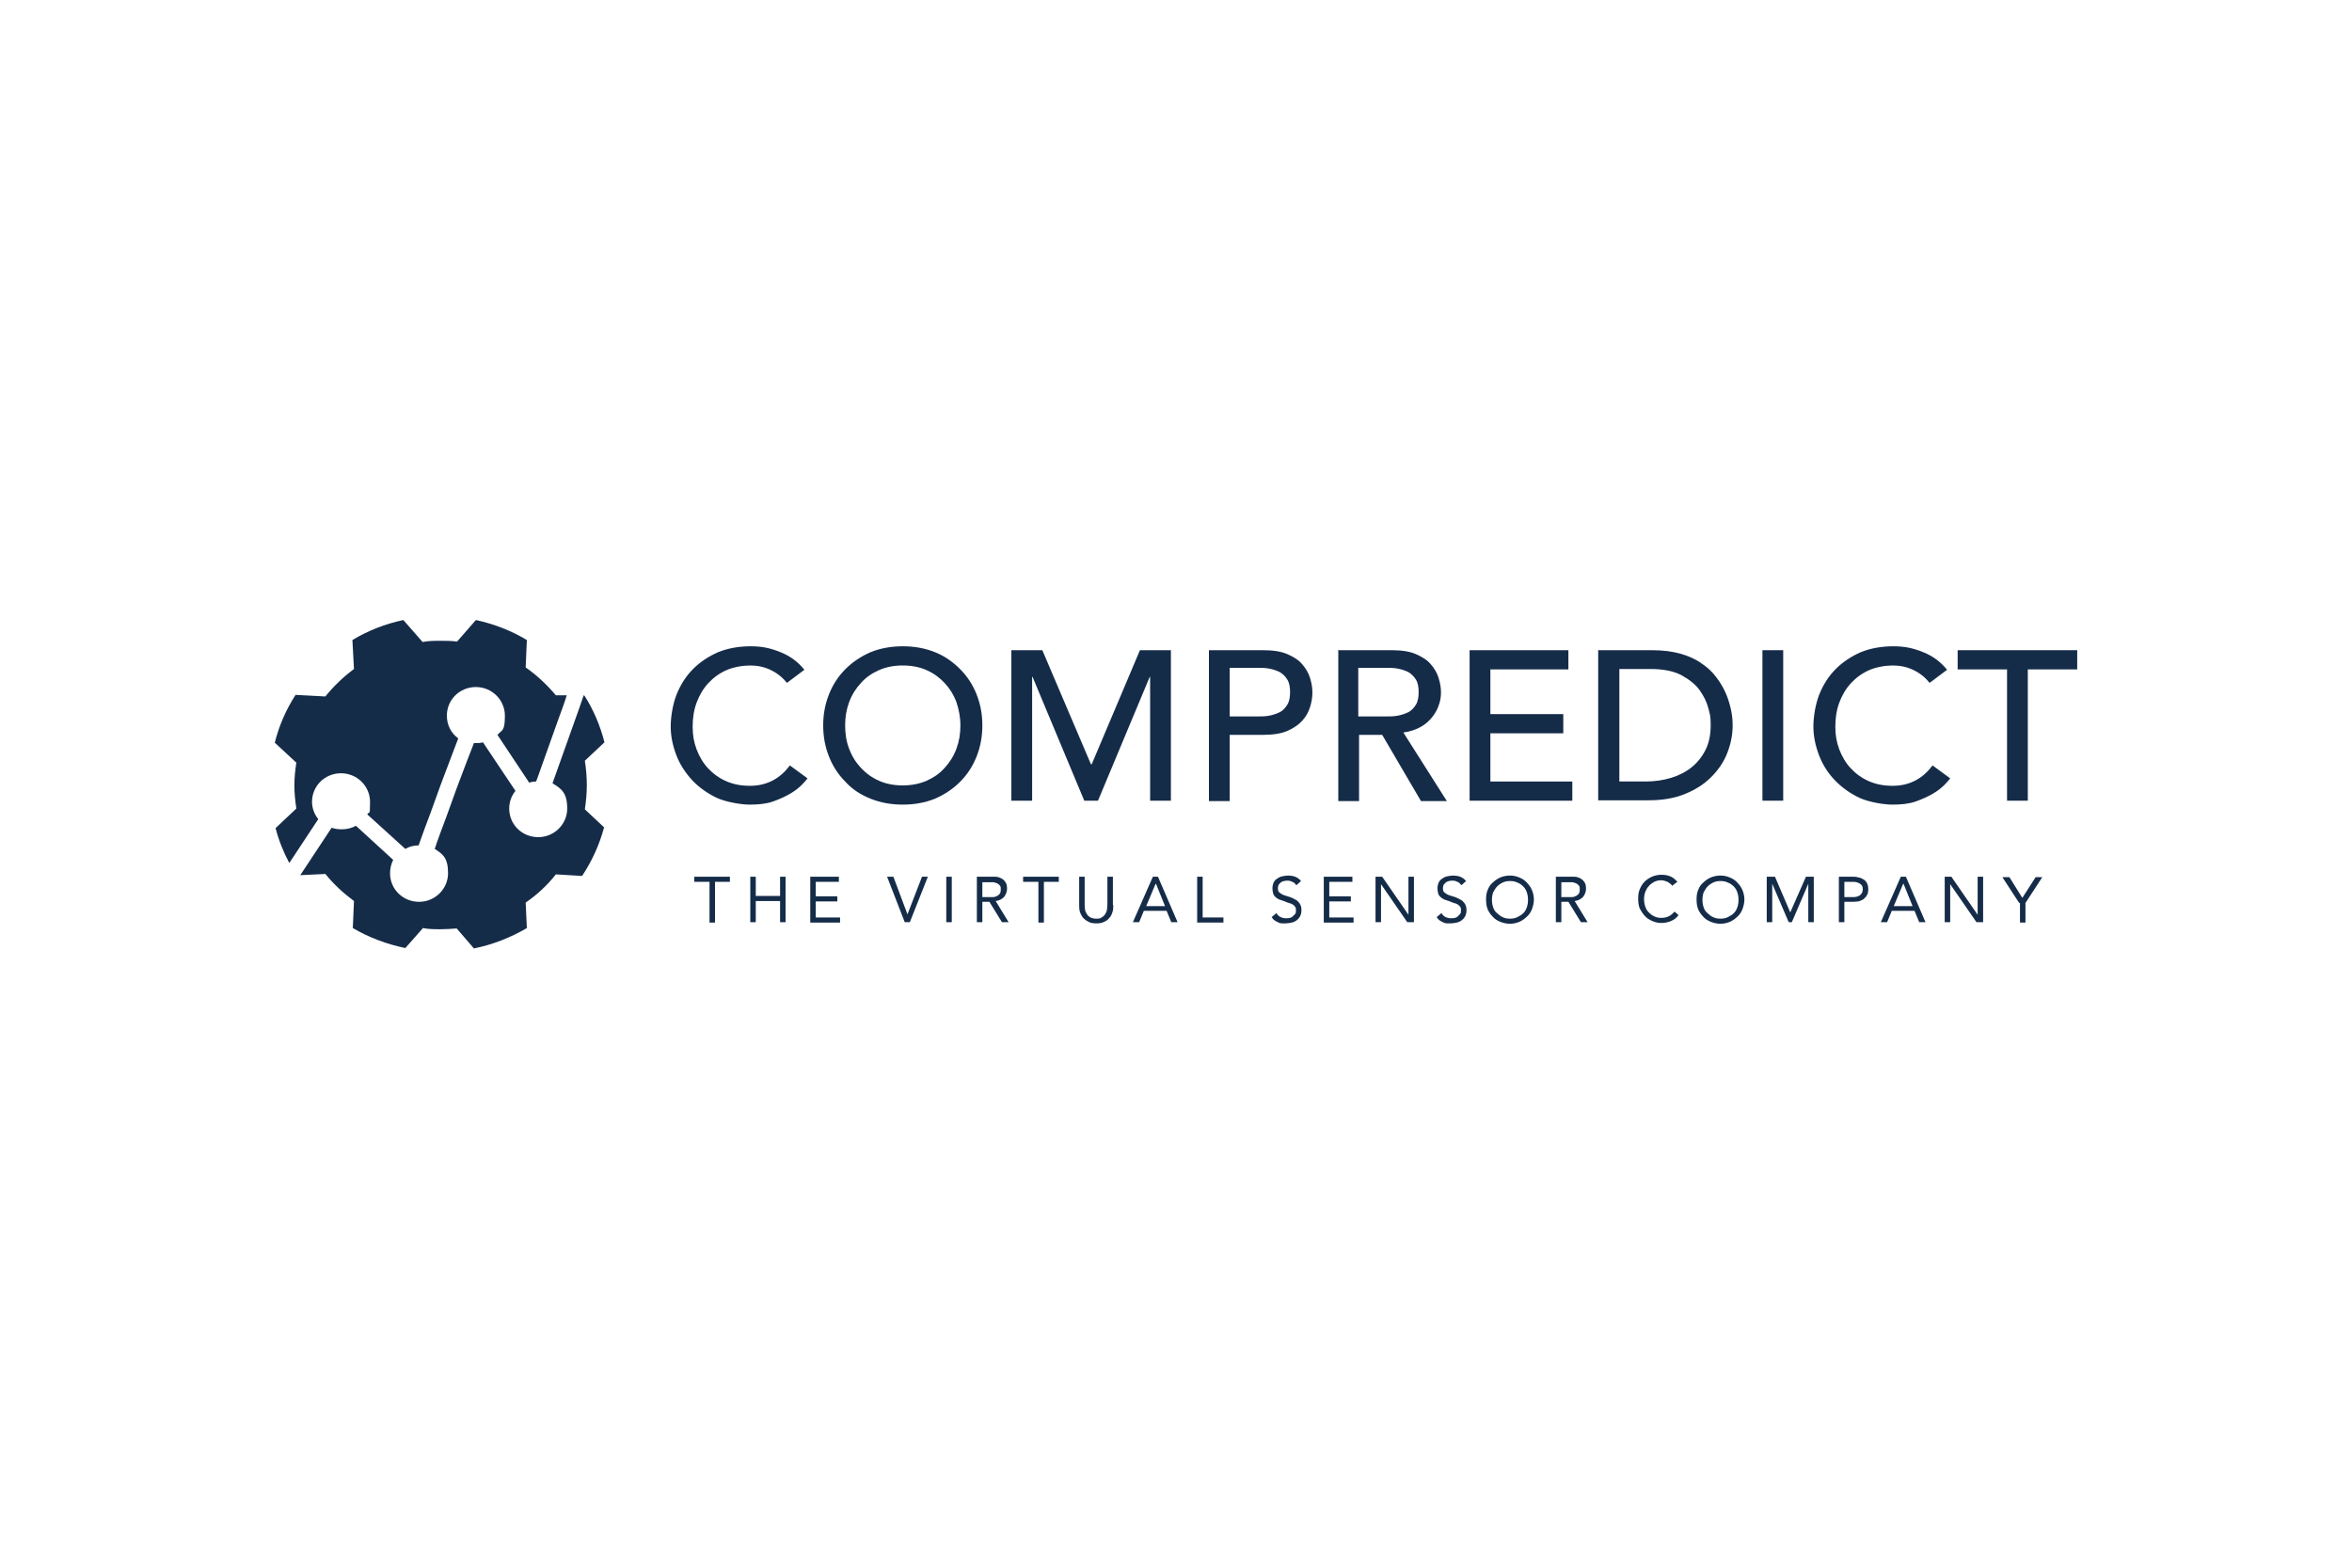 <?xml version="1.0" encoding="UTF-8"?>
<svg xmlns="http://www.w3.org/2000/svg" version="1.1" viewBox="0 0 600 400">
  <!-- Generator: Adobe Illustrator 29.4.0, SVG Export Plug-In . SVG Version: 2.1.0 Build 152)  -->
  <defs>
    <style>
      .st0 {
        fill: #ea4335;
      }

      .st1 {
        fill: #fab800;
      }

      .st2 {
        fill: #0d0900;
      }

      .st3 {
        fill: #4285f4;
      }

      .st4 {
        fill: #34a853;
      }

      .st5 {
        fill: orange;
      }

      .st6 {
        fill: #152c49;
      }

      .st7 {
        fill: #001e50;
      }

      .st8 {
        display: none;
      }

      .st9 {
        fill-rule: evenodd;
      }

      .st10 {
        fill: #fbbc05;
      }
    </style>
  </defs>
  <g id="Logos" class="st8">
    <g id="Google" class="st8">
      <path class="st0" d="M267,204c0,21.7-17,37.7-37.8,37.7s-37.8-16-37.8-37.7,17-37.7,37.8-37.7,37.8,15.8,37.8,37.7ZM250.4,204c0-13.6-9.8-22.8-21.3-22.8s-21.3,9.3-21.3,22.8,9.8,22.8,21.3,22.8,21.3-9.4,21.3-22.8Z"/>
      <path class="st10" d="M348.6,204c0,21.7-17,37.7-37.8,37.7s-37.8-16-37.8-37.7,17-37.7,37.8-37.7,37.8,15.8,37.8,37.7ZM332,204c0-13.6-9.8-22.8-21.3-22.8s-21.3,9.3-21.3,22.8,9.8,22.8,21.3,22.8,21.3-9.4,21.3-22.8Z"/>
      <path class="st3" d="M426.7,168.5v67.7c0,27.8-16.4,39.2-35.8,39.2s-29.3-12.2-33.4-22.2l14.4-6c2.6,6.1,8.9,13.4,19,13.4s20.1-7.7,20.1-22.1v-5.4h-.6c-3.7,4.6-10.8,8.6-19.9,8.6-18.8,0-36.1-16.4-36.1-37.5s17.3-37.8,36.1-37.8,16.1,4,19.9,8.4h.6v-6.1h15.7ZM412.2,204.1c0-13.3-8.9-23-20.1-23s-21,9.7-21,23,9.6,22.7,21,22.7,20.1-9.6,20.1-22.7Z"/>
      <path class="st4" d="M452.7,128.9v110.5h-16.1v-110.5h16.1Z"/>
      <path class="st0" d="M515.6,216.4l12.8,8.6c-4.1,6.1-14.1,16.7-31.4,16.7s-37.4-16.6-37.4-37.7,16.1-37.7,35.6-37.7,29.1,15.6,32.3,24l1.7,4.3-50.4,20.9c3.9,7.6,9.9,11.4,18.3,11.4s14.3-4.1,18.6-10.4h0ZM476,202.8l33.7-14c-1.9-4.7-7.4-8-14-8s-20.1,7.4-19.7,22Z"/>
      <path class="st3" d="M130.2,194.2v-16h53.9c.5,2.8.8,6.1.8,9.7,0,12-3.3,26.8-13.9,37.4-10.3,10.7-23.4,16.4-40.8,16.4-32.3,0-59.4-26.3-59.4-58.5s27.1-58.5,59.4-58.5,30.6,7,40.1,16.1l-11.3,11.3c-6.8-6.4-16.1-11.4-28.8-11.4-23.6,0-42,19-42,42.5s18.4,42.5,42,42.5,24-6.1,29.6-11.7,7.5-11,8.7-19.8h-38.2Z"/>
    </g>
    <g id="Porsche" class="st8">
      <path id="O" class="st9" d="M127.6,216.7h55.2c2.5,0,4.5-2,4.5-4.5v-24.5c0-2.5-2-4.5-4.5-4.5h-55.2c-2.5,0-4.5,2-4.5,4.5v24.5c0,2.5,2,4.5,4.5,4.5h0ZM131.1,189.8h48.4c.8,0,1.5.7,1.5,1.5v17.5c0,.8-.7,1.5-1.5,1.5h-48.4c-.8,0-1.5-.7-1.5-1.5v-17.5c0-.8.7-1.5,1.5-1.5h0Z"/>
      <path id="P" class="st9" d="M50,216.7h6.5v-8h53c2.6,0,4.8-2.1,4.8-4.7v-16c0-2.6-2.1-4.7-4.8-4.7h-59.5v33.4h0ZM56.5,202.2v-12.5h49.2c1.1,0,2,.9,2,2v8.5c0,1.1-.9,2-2,2h-49.2Z"/>
      <path id="R" class="st9" d="M195.8,216.7h6.5v-8h47l4.1,8h7.1l-4.2-8.1c2.1-.5,3.7-2.4,3.7-4.6v-16c0-2.6-2.1-4.7-4.8-4.7h-59.5v33.5h0ZM202.4,202.2v-12.5h49.2c1.1,0,2,.9,2,2v8.5c0,1.1-.9,2-2,2h-49.2Z"/>
      <polygon id="H" class="st9" points="414.2 216.7 420.7 216.7 420.7 203.2 468.7 203.2 468.7 216.7 475.2 216.7 475.2 183.3 468.7 183.3 468.7 196.8 420.7 196.8 420.7 183.3 414.2 183.3 414.2 216.7"/>
      <path id="C" class="st9" d="M348.4,216.7h56v-6.6c-.2,0-.3,0-.5,0h-52c-.8,0-1.5-.7-1.5-1.5v-17.5c0-.8.7-1.5,1.5-1.5h52c.2,0,.3,0,.5,0v-6.6h-56c-2.5,0-4.5,2-4.5,4.5v24.5c0,2.5,2,4.5,4.5,4.5h0Z"/>
      <polygon id="E" class="st9" points="485.2 216.7 489 216.7 491.8 216.7 550 216.7 550 210.2 491.8 210.2 491.8 203.2 550 203.2 550 196.8 491.8 196.8 491.8 189.8 550 189.8 550 183.3 491.8 183.3 489 183.3 485.2 183.3 485.2 216.7"/>
      <path id="S" class="st9" d="M278.2,192.8v-1.5c0-.8.7-1.5,1.5-1.5h52c.2,0,.3,0,.5,0v-6.6h-56c-2.5,0-4.5,2-4.5,4.5v11c0,2.5,2,4.5,4.5,4.5h4.8c.2,0,.3,0,.5,0h42.7c.8,0,1.5.7,1.5,1.5v4c0,.8-.7,1.5-1.5,1.5h-52c-.2,0-.3,0-.5,0v6.6h56c2.5,0,4.5-2,4.5-4.5v-11c0-2.5-2-4.5-4.5-4.5h-4.8c-.2,0-.3,0-.5,0h-42.7c-.8,0-1.5-.7-1.5-1.5v-2.5h0Z"/>
    </g>
    <g id="VW" class="st8">
      <path class="st7" d="M300,315.4c-63.3,0-115.2-52.1-115.2-115.4s2.5-27.7,7.4-40.4l67.4,135.5c.8,1.8,2,3.3,4.1,3.3s3.3-1.5,4.1-3.3l31-69.4c.3-.8.8-1.5,1.5-1.5s1,.8,1.5,1.5l31,69.4c.8,1.8,2,3.3,4.1,3.3s3.3-1.5,4.1-3.3l67.4-135.5c4.8,12.7,7.4,26.2,7.4,40.4-.5,63.3-52.4,115.4-115.7,115.4ZM300,173.8c-.8,0-1-.8-1.5-1.5l-36.1-81.4c11.7-4.3,24.4-6.6,37.6-6.6s25.9,2.3,37.6,6.6l-36.1,81.4c-.5,1-.8,1.5-1.5,1.5ZM263.1,257.5c-.8,0-1-.8-1.5-1.5l-58.5-118c10.4-16,24.4-29.5,41.4-38.9l42.2,93.8c.5,1.5,1.8,2,3.1,2h20.3c1.5,0,2.5-.3,3.3-2l42.2-93.8c16.8,9.4,31,22.9,41.4,38.9l-59,118c-.3.8-.8,1.5-1.5,1.5s-1-.8-1.5-1.5l-22.1-50.3c-.8-1.8-1.8-2-3.3-2h-20.3c-1.5,0-2.5.3-3.3,2l-21.4,50.3c-.3.8-.8,1.5-1.5,1.5ZM300,327.1c70.4,0,127.1-56.7,127.1-127.1s-56.7-127.1-127.1-127.1-127.1,56.7-127.1,127.1,56.7,127.1,127.1,127.1Z"/>
    </g>
    <g id="Continental">
      <path class="st5" d="M545.2,233.3h-68.8v-2.3h68.8v2.3ZM511,220.2l6.5-6.3,2.6,2.6-7,5.8c-.5.7-.9,1.9-1.4,2.6h-5.1c.8-2.1,2.4-3.7,4.4-4.7ZM489,180.6c-.2,0-5.4,1.4-5.4,1.4-1.2.5-2.4,1-3.5,1.6-1.2.7-2.3,1.9-2.3,2.6l4.7,1.2c.6-.8,1.3-1.5,2.1-2.1l1.2-.5,3.7-4c.2-.2.2-.5-.6-.2h.1ZM520.5,193.2c-2.8-3.1-5.5-6.4-7.9-9.8,1.8-4.4,2.4-9.1,1.9-13.8-1-1.7-2-3.4-3.3-4.9-.5-.7-2.6-3-3.5-3s-.5,0-.5.2l.2,2.6c-3,1.9-6.5,4.2-9.6,6.5,0,.9,0,1.9.2,2.8.5.4,1,.7,1.6.9,2.1-.5,4.2-.9,6.3-1.2l-4,5.8-4.7,3.3-5.6-1.9c-.5,0-.7,0-.9.2l-4.2,4.4c-.3.2-.5.6-.5.9l-.2,4.9v1.6c0,1.9.5,3.8,1.6,5.4l2.6-4c-.5-.9-.9-1.8-1.2-2.8v-4.2l2.6-1.9,7,4.9c1.1,2,2.3,3.9,3.7,5.6,3.1,2.7,6.5,5.1,10,7.2.3,1.8.8,3.6,1.4,5.4l8.4,8.6-4.9,6.3c-1.9,1-3.2,3-3.3,5.1h5.8l.7-3.3,7-7.7c.5-.5.5-.7.2-1.2l-1.9-6.5c1.8-2,2.8-4.6,3-7.2,0-6.3-6.3-7.9-8.4-9.7h0ZM531,203.5c-.4-1.5-1-3-1.6-4.4,0,0,.2-.2.9,0s4.2,2.8,4.2,2.8c1.9,2.6,3,13.8,3,17.7-2-.9-3.9-2-5.6-3.5l-.9-12.6ZM352.4,200.9c0-4.2-1.4-7.5-4.9-7.5s-5.1,3.3-5.1,7.5v27.7h4.2v4.4h-23.5v-4.4h4.4v-38.2h-4.4v-4.3h18.4v7.2h.2c2.1-4.9,7-8.2,12.4-8.2,6-.4,11.3,3.9,12.4,9.8.5,2.5.7,5.1.7,7.7v26.1h5.6v4.4h-20.5l.2-32.4M257.1,200.8c0-4.2-1.4-7.5-4.9-7.5s-5.1,3.3-5.1,7.5v27.7h4.2v4.4h-23.5v-4.4h4.4v-38.1h-4.4v-4.3h18.4v7.2h.2c2.1-4.9,7-8.2,12.4-8.2,6-.4,11.3,3.9,12.4,9.8.5,2.5.7,5.1.7,7.7v26.1h5.6v4.4h-20.5l.2-32.4h0ZM393,190.3v34.7c-.1,1.5,1,2.9,2.5,3,.2,0,.3,0,.5,0,.9,0,1.9-.2,2.8-.5v4.2c-2.8,1.4-5.9,2.1-9.1,1.9-7.2,0-11.7-3.5-11.7-11.2v-32.1h-4.9v-3c5.6-4.4,12.1-9.6,17.3-13.8h2.8v12.5h7.1v4.2h-7.3ZM99,161.7s11.4,11.4,16.6,17.3v4.4c-6.6-6.1-15.3-9.5-24.2-9.6-21.2,0-34.5,16.1-34.5,35.9s12.6,35.7,34.5,35.7c9.2,0,18.1-3.7,24.5-10.4v4.2c-6.5,9.1-18.7,14.9-33.8,14.9-27,.2-45.7-19.4-45.7-44.3.2-24.9,20.5-44.9,45.4-44.8,0,0,.2,0,.3,0,5.8,0,11.5,1,17,2.8v-6.2ZM316.1,220.7c-2.5,3-6.3,4.6-10.3,4.4-4.2,0-11-2.3-11.2-13.3h25.2c0-.9.2-2.6.2-3.5,0-13.3-5.4-23.1-19.6-23.1s-21.4,11-21.4,24.5,7.2,24.2,21.4,24.2c7.8.4,15.1-3.9,18.4-11l-2.8-2.3ZM294.4,207.2c0-12.4.9-17,5.1-17s5.1,4.4,5.4,17h-10.5ZM86.6,209.5c0-14.5,1.4-20.7,6.3-20.7s6.3,6.3,6.3,20.7-1.4,20.7-6.3,20.7-6.3-6.3-6.3-20.7M69.2,209.7c0,14.2,8.6,25.9,23.8,25.9s23.8-11.7,23.8-25.9-8.6-26-23.8-26-23.8,11.7-23.8,25.9M149.8,200.8c0-4.2-1.4-7.5-4.9-7.5s-5.1,3.3-5.1,7.5v27.7h4.1v4.4h-23.4v-4.4h4.4v-38.1h-4.4v-4.3h18.4v7.2h.2c2.1-4.9,7-8.2,12.4-8.2,6-.4,11.3,3.9,12.4,9.8.5,2.5.7,5.1.7,7.7v26.1h5.6v4.4h-20.5v-32.3h.2ZM203.2,173.5c0,4.2,3.7,7,9.1,7s9.1-2.8,9.1-7-3.7-7-9.1-7-9.1,3-9.1,7M190.4,190.3v34.7c-.1,1.5,1,2.9,2.5,3,.2,0,.3,0,.5,0,.9,0,1.9-.2,2.8-.5v4.2c-2.8,1.4-5.9,2.1-9.1,1.9-7.2,0-11.7-3.5-11.7-11.2v-32.1h-4.9v-3c5.6-4.4,12.1-9.6,17.3-13.8h2.7v12.5h5.8v4.2h-5.9ZM465.5,228.7h5.8v4.4h-20.7v-60h-5.1v-4.4h20.2v60.2h-.1ZM425.6,209.9c-.9-.7-2.1-1.1-3.3-.9-4.4,0-5.4,4.4-5.4,8.9s1.4,7.9,5.1,7.9c1.3.1,2.6-.4,3.5-1.4v-14.5ZM426.1,227.6c-2.7,4.2-7.4,6.6-12.4,6.5-7.7,0-12.4-6.5-12.4-14.5s6.8-15.4,17.5-15.4c2.3,0,4.6.2,6.8.9v-3c.4-4.4-2.9-8.2-7.3-8.6-.5,0-.9,0-1.4,0-4.3,0-8.3,2.1-10.7,5.6l-2.6-3.3c4-6.5,11-10.6,18.7-10.7,11.4,0,18.2,6.8,18.2,17v26.6h4.9v4.4h-19.1l-.2-5.6h0ZM200.6,233.2v-4.4h4.2v-38.4h-4.2v-4.3h19.1v42.7h4.4v4.4h-23.5Z"/>
    </g>
  </g>
  <g id="Ebene_3" class="st8">
    <g>
      <g>
        <path class="st2" d="M157.4,206.1h-20c-.4,0-.8-.4-.8-.8v-56.2c0-.4.4-.8.8-.8h20c3.8,0,6.9,3.1,6.9,6.9v44.1c0,3.8-3.1,6.9-6.9,6.9Z"/>
        <g>
          <path class="st2" d="M214.8,148c0-15.8,11.2-26.8,26.6-26.8s14.6,2.9,19.6,6l-1.6,9.8h-.4c-4.9-3.9-10.3-6.6-16.9-6.6-10.5,0-16.6,7.2-16.6,17.5s5.9,17.4,15.3,17.4,7.3-.9,10.7-2.8v-9.5h-11.3v-7.5h20.4v22.9c-7.5,4.6-14,6-20.4,6-15.6,0-25.4-11-25.4-26.4Z"/>
          <path class="st2" d="M265.4,147.8c0-15.2,10.6-26.6,26.4-26.6s26.5,11.4,26.5,26.6-10.7,26.6-26.5,26.6c-15.7,0-26.4-11.5-26.4-26.6ZM307.7,147.8c0-10-6.2-17.3-15.9-17.3s-15.8,7.3-15.8,17.3,6.2,17.3,15.8,17.3,15.9-7.5,15.9-17.3Z"/>
          <path class="st2" d="M323.6,122.6h10v41.4h22.1l-1.1,9h-31v-50.4Z"/>
          <path class="st2" d="M361.2,173v-50.4h15.9c18.6,0,28.9,9.2,28.9,25s-10.9,25.4-28.9,25.4h-15.9ZM371.2,164.1h5.1c13,0,19.3-5.2,19.3-16.6s-6.1-16.1-19.2-16.1h-5.2v32.7h0Z"/>
          <path class="st2" d="M421.2,151v13.2h21.6l-1,8.7h-30.6v-50.4h30.6l1,8.7h-21.6v12.2h19.5v7.5h-19.5Z"/>
          <path class="st2" d="M448.8,173v-50.4h9l17.5,21.4c2.8,3.4,5.5,6.9,8.7,11.6h.2c-.4-4.7-.6-8.8-.6-13.7v-19.3h10v51h-7l-19.4-23.2c-2.8-3.4-5.5-6.9-8.9-11.6h-.1c.4,4.7.6,9.2.6,14v20.3h-9.9Z"/>
          <path class="st2" d="M217.2,234v-50.4h15.9c18.6,0,28.9,9.2,28.9,25s-10.9,25.4-28.9,25.4h-15.9ZM227.3,225.2h5.1c13,0,19.3-5.2,19.3-16.6s-6.1-16.1-19.2-16.1h-5.2v32.7h0Z"/>
          <path class="st2" d="M278.7,212.1v13.2h21.6l-1,8.7h-30.6v-50.4h30.6l1,8.7h-21.6v12.2h19.5v7.5h-19.5Z"/>
          <path class="st2" d="M323.9,234.6l-19.7-50.7.3-.3h11l10,28.2c.9,2.7,2.2,6.3,3.1,9.9h.1c.9-3.6,2.1-7,3.1-9.7l10-28.3h11l.3.3-19.7,50.7h-9.6Z"/>
          <path class="st2" d="M358.5,183.6h10v50.4h-10v-50.4Z"/>
          <path class="st2" d="M375.3,209c0-15.9,10.7-26.7,25.6-26.7s12.2,1.9,17.7,5.6l-1.4,9.9h-.4c-4.7-4-9.9-6.1-15.1-6.1-9.4,0-15.7,6.9-15.7,17.1s6.4,17.3,15.9,17.3,10.5-2.1,15.1-6.1h.4l1.4,9.9c-5.5,3.7-11.5,5.6-17.9,5.6-15.1,0-25.7-10.8-25.7-26.5Z"/>
          <path class="st2" d="M436.5,212.1v13.2h21.6l-1,8.7h-30.6v-50.4h30.6l1,8.7h-21.6v12.2h19.5v7.5h-19.5Z"/>
          <path class="st2" d="M462.8,231l1.4-9.4h.4c3.8,2.8,9,5.3,14.4,5.3s8-2.7,8-6.2-1.7-5.4-10.5-9.1c-10-4.1-13.5-8.6-13.5-15.6s6.3-13.7,17.1-13.7,10.7,1.6,14.4,3.7l-1.3,9.2h-.4c-3.9-2.8-8.5-4.5-13-4.5s-6.5,2.2-6.5,5.1,1.5,4.5,10.3,8.4c10.7,4.8,13.7,9.4,13.7,16s-7.1,15.2-18.2,15.2-12.6-2.2-16.4-4.4Z"/>
        </g>
        <path class="st1" d="M176.7,182.5v15.6h6.1v5.9c0,8.5-6.9,15.4-15.4,15.4h-46.6c-1.4,0-2.6-1.2-2.6-2.6v-79.3c0-1.4,1.2-2.6,2.6-2.6h46.6c8.2,0,15,6.5,15.3,14.7v3.4h15.6v-3.4h0c-.2-8.2-3.5-15.7-9.3-21.4-5.8-5.7-13.6-8.9-21.7-8.9h-46.6c-10,0-18.2,8.2-18.2,18.2v79.3c0,10,8.2,18.2,18.2,18.2h46.6c17.1,0,31-13.9,31-31v-21.6h-21.8Z"/>
      </g>
      <g>
        <path class="st2" d="M117.3,273.9h-9.3v-2.5h3.1v-19.1h-3.1v-2.4h9.3v2.5h-3.1v19.1h3.1v2.4Z"/>
        <path class="st2" d="M141.3,273.9v-10.4c0-.8,0-1.6,0-2.3,0-.7-.2-1.3-.4-1.7-.2-.4-.5-.7-.9-1-.4-.2-.9-.3-1.6-.3s-1.3.2-2,.6-1.5.9-2.2,1.7c0,.2,0,.4,0,.7s0,.6,0,.9v11.8h-3v-10.4c0-.8,0-1.6,0-2.3,0-.7-.2-1.3-.4-1.7-.2-.4-.5-.7-.9-1-.4-.2-.9-.3-1.6-.3s-1.3.2-2.1.6c-.7.4-1.4.9-2.1,1.6v13.4h-3v-18h3v2c.8-.8,1.6-1.4,2.4-1.9.8-.4,1.6-.7,2.6-.7s2,.2,2.8.7,1.5,1.3,1.9,2.4c.9-1,1.8-1.8,2.7-2.3s1.8-.8,2.8-.8,1.5.1,2.1.4c.6.2,1.2.6,1.7,1.2.5.5.9,1.2,1.1,2.1.3.8.4,1.8.4,3.1v11.8h-3Z"/>
        <path class="st2" d="M158.6,272c-.2.2-.6.4-1,.8-.4.3-.8.6-1.2.8-.5.3-1.1.5-1.6.6-.5.2-1.2.2-2.1.2s-1.4-.1-2.1-.4c-.7-.3-1.3-.7-1.8-1.2s-.9-1.1-1.2-1.8-.4-1.5-.4-2.3c0-1.2.3-2.3.8-3.2.5-.9,1.4-1.6,2.5-2.1,1-.5,2.2-.8,3.6-1,1.4-.2,2.9-.3,4.5-.4v-.6c0-.7,0-1.3-.3-1.7-.2-.4-.5-.8-.9-1-.4-.2-.9-.4-1.4-.5-.6,0-1.1-.1-1.7-.1s-1.5,0-2.5.3c-.9.2-1.9.5-2.8.9h-.2v-3.1c.6-.2,1.4-.3,2.4-.5,1-.2,2.1-.3,3.1-.3s2.3,0,3.1.3c.9.2,1.6.5,2.3,1.1.7.5,1.1,1.1,1.5,1.9s.5,1.7.5,2.9v12.3h-3v-1.9ZM158.6,269.5v-5c-.7,0-1.6.2-2.7.3s-2,.3-2.7.5c-.8.2-1.5.6-2,1.1s-.8,1.2-.8,2.1.3,1.8.9,2.3c.6.5,1.4.8,2.6.8s1.8-.2,2.6-.6c.8-.4,1.5-.9,2.2-1.5Z"/>
        <path class="st2" d="M166.5,276.8c.2,0,.5.2.9.3s.9.3,1.4.4c.6.1,1.1.3,1.6.3.5,0,1,.1,1.6.1.9,0,1.7-.1,2.4-.4s1.2-.6,1.5-1c.3-.4.6-1,.7-1.5s.2-1.2.2-2v-1.6c-.8.7-1.6,1.2-2.4,1.6-.8.3-1.8.5-3,.5-2.1,0-3.7-.8-4.9-2.3-1.2-1.5-1.8-3.7-1.8-6.6s.2-2.8.6-4c.4-1.2,1-2.1,1.7-2.9.7-.8,1.5-1.4,2.4-1.8s1.9-.6,2.9-.6,1.7,0,2.4.3,1.4.5,2.1.9l.2-.8h2.9v15.9c0,3.1-.7,5.3-2,6.7-1.3,1.4-3.4,2.2-6.1,2.2s-1.8,0-2.7-.2c-.9-.1-1.8-.3-2.6-.6v-3.2h0ZM176.7,269v-9.9c-.8-.4-1.5-.6-2.1-.8s-1.3-.2-1.9-.2c-1.5,0-2.8.6-3.6,1.7-.9,1.1-1.3,2.8-1.3,4.9s.3,3.5,1,4.6,1.8,1.6,3.3,1.6,1.6-.2,2.4-.5c.8-.3,1.6-.7,2.3-1.3Z"/>
        <path class="st2" d="M187.4,252.9h-3.5v-3.2h3.5v3.2ZM187.2,273.9h-3v-18h3v18Z"/>
        <path class="st2" d="M205.8,273.9h-3v-10.2c0-.8,0-1.6-.1-2.3,0-.7-.2-1.3-.5-1.7-.2-.5-.6-.8-1-1-.4-.2-1-.3-1.8-.3s-1.5.2-2.3.6c-.8.4-1.6.9-2.4,1.6v13.4h-3v-18h3v2c.9-.8,1.8-1.4,2.7-1.9.9-.4,1.8-.6,2.8-.6,1.8,0,3.2.6,4.2,1.8s1.5,2.9,1.5,5.1v11.7h0Z"/>
        <path class="st2" d="M217.9,274.3c-2.9,0-5.1-.8-6.7-2.4-1.6-1.6-2.4-3.9-2.4-6.9s.8-5.2,2.3-7c1.5-1.7,3.6-2.6,6-2.6s2.1.2,3,.5,1.6.8,2.3,1.5c.6.7,1.1,1.5,1.5,2.5.3,1,.5,2.2.5,3.7v1.6h-12.5c0,2.1.5,3.7,1.6,4.8,1.1,1.1,2.5,1.7,4.4,1.7s1.3,0,2-.2,1.2-.3,1.7-.6c.5-.2,1-.5,1.4-.7.4-.2.7-.4.9-.7h.2v3.3c-.4.1-.8.3-1.3.5-.5.2-1,.4-1.4.5-.6.2-1.1.3-1.6.4s-1.1,0-1.8,0ZM221.4,262.9c0-.8-.1-1.5-.3-2.1s-.4-1.1-.7-1.5c-.4-.5-.8-.8-1.4-1s-1.2-.4-2.1-.4-1.5.1-2.1.4-1.1.6-1.5,1.1c-.5.5-.8,1-1,1.6s-.4,1.2-.5,2h9.5Z"/>
        <path class="st2" d="M232.1,273.9h-3.9v-4.6h3.9v4.6Z"/>
        <path class="st2" d="M257.3,274.3c-1.6,0-3-.3-4.3-.8-1.3-.5-2.5-1.3-3.4-2.4-1-1-1.7-2.3-2.2-3.9s-.8-3.4-.8-5.3.3-3.8.8-5.2,1.3-2.8,2.2-3.9c1-1.1,2.1-1.9,3.4-2.5,1.3-.6,2.8-.8,4.4-.8s1.6,0,2.3.2c.7.1,1.4.3,2,.5.5.2,1,.4,1.6.6.5.2,1.1.5,1.6.8v3.9h-.3c-.3-.3-.6-.6-1.1-.9-.4-.4-1-.7-1.6-1.1-.6-.3-1.3-.6-2-.8-.7-.2-1.6-.3-2.5-.3s-2,.2-2.9.6-1.7,1-2.4,1.9-1.2,1.8-1.6,3.1c-.4,1.2-.6,2.6-.6,4.2s.2,3.1.6,4.3c.4,1.2.9,2.2,1.6,3,.7.8,1.5,1.4,2.4,1.8.9.4,1.9.6,2.9.6s1.8,0,2.6-.3c.8-.2,1.5-.5,2.1-.9.6-.3,1.1-.7,1.5-1,.4-.4.8-.6,1-.9h.2v3.8c-.5.2-1,.5-1.5.7-.5.2-1,.4-1.7.7-.7.2-1.3.4-1.9.5-.6,0-1.4.1-2.3.1Z"/>
        <path class="st2" d="M277.1,259.2h-.2c-.2,0-.5,0-.7-.1-.3,0-.6,0-.9,0-.8,0-1.6.2-2.4.5-.8.4-1.6.9-2.3,1.6v12.8h-3v-18h3v2.7c1.1-1,2.1-1.7,2.9-2.1s1.6-.6,2.4-.6.5,0,.7,0c.2,0,.3,0,.5,0v3.2h0Z"/>
        <path class="st2" d="M287.1,274.3c-2.9,0-5.1-.8-6.7-2.4s-2.4-3.9-2.4-6.9.8-5.2,2.3-7c1.5-1.7,3.6-2.6,6-2.6s2.1.2,3,.5,1.6.8,2.3,1.5c.6.7,1.1,1.5,1.5,2.5.3,1,.5,2.2.5,3.7v1.6h-12.5c0,2.1.5,3.7,1.6,4.8,1.1,1.1,2.5,1.7,4.4,1.7s1.3,0,2-.2,1.2-.3,1.7-.6c.5-.2,1-.5,1.4-.7.4-.2.7-.4.9-.7h.2v3.3c-.4.1-.8.3-1.3.5-.5.2-1,.4-1.4.5-.6.2-1.1.3-1.6.4-.5,0-1.1,0-1.8,0ZM290.6,262.9c0-.8-.1-1.5-.3-2.1s-.4-1.1-.7-1.5c-.4-.5-.8-.8-1.4-1-.6-.2-1.2-.4-2.1-.4s-1.5.1-2.1.4-1.1.6-1.5,1.1c-.5.5-.8,1-1,1.6-.2.6-.4,1.2-.5,2h9.5Z"/>
        <path class="st2" d="M306.7,272c-.2.2-.6.4-1,.8-.4.3-.8.6-1.2.8-.5.3-1.1.5-1.6.6-.5.2-1.2.2-2.1.2s-1.4-.1-2.1-.4c-.7-.3-1.3-.7-1.8-1.2s-.9-1.1-1.2-1.8-.4-1.5-.4-2.3c0-1.2.3-2.3.8-3.2.5-.9,1.4-1.6,2.5-2.1,1-.5,2.2-.8,3.6-1,1.4-.2,2.9-.3,4.5-.4v-.6c0-.7,0-1.3-.3-1.7-.2-.4-.5-.8-.9-1-.4-.2-.9-.4-1.4-.5-.6,0-1.1-.1-1.7-.1s-1.5,0-2.5.3c-.9.2-1.9.5-2.8.9h-.2v-3.1c.6-.2,1.4-.3,2.4-.5,1-.2,2.1-.3,3.1-.3s2.3,0,3.1.3c.9.2,1.6.5,2.3,1.1.7.5,1.1,1.1,1.5,1.9s.5,1.7.5,2.9v12.3h-3v-1.9h0ZM306.7,269.5v-5c-.7,0-1.6.2-2.7.3s-2,.3-2.7.5c-.8.2-1.5.6-2,1.1s-.8,1.2-.8,2.1.3,1.8.9,2.3c.6.5,1.4.8,2.6.8s1.8-.2,2.6-.6c.8-.4,1.5-.9,2.2-1.5Z"/>
        <path class="st2" d="M319.4,274.3c-1.7,0-3-.5-3.9-1.4-.9-.9-1.4-2.4-1.4-4.5v-10h-2.1v-2.5h2.1v-5.2h3v5.2h5.5v2.5h-5.6v8.6c0,.9,0,1.6,0,2.1s.2,1,.4,1.4c.2.4.5.7.9.8.4.2,1,.3,1.7.3s1,0,1.4-.2c.5-.1.8-.3,1-.4h.2v2.7c-.6.2-1.2.3-1.7.4s-1.1.1-1.6.1Z"/>
        <path class="st2" d="M332.8,274.3c-2.9,0-5.1-.8-6.7-2.4s-2.4-3.9-2.4-6.9.8-5.2,2.3-7c1.5-1.7,3.6-2.6,6-2.6s2.1.2,3,.5c.9.3,1.6.8,2.3,1.5.6.7,1.1,1.5,1.5,2.5.3,1,.5,2.2.5,3.7v1.6h-12.5c0,2.1.5,3.7,1.6,4.8,1.1,1.1,2.5,1.7,4.4,1.7s1.3,0,2-.2,1.2-.3,1.7-.6c.5-.2,1-.5,1.4-.7.4-.2.7-.4.9-.7h.2v3.3c-.4.1-.8.3-1.3.5-.5.2-1,.4-1.4.5-.6.2-1.1.3-1.6.4-.5,0-1.1,0-1.8,0ZM336.3,262.9c0-.8-.1-1.5-.3-2.1s-.4-1.1-.7-1.5c-.4-.5-.8-.8-1.4-1s-1.2-.4-2.1-.4-1.5.1-2.1.4-1.1.6-1.5,1.1c-.5.5-.8,1-1,1.6s-.4,1.2-.5,2h9.5Z"/>
        <path class="st2" d="M347.1,273.9h-3.9v-4.6h3.9v4.6Z"/>
        <path class="st2" d="M378,257.2c0,1-.2,2-.6,3-.4.9-.9,1.7-1.5,2.4-.8.8-1.8,1.4-2.9,1.9-1.1.4-2.5.6-4.3.6h-2.7v8.9h-3.2v-24h6c1.4,0,2.6.1,3.6.4s1.9.6,2.7,1.1c.9.6,1.6,1.4,2.1,2.3.5,1,.8,2.1.8,3.4ZM374.7,257.2c0-.8-.1-1.6-.4-2.2-.3-.6-.7-1.1-1.3-1.5-.5-.3-1.1-.6-1.8-.7s-1.5-.2-2.5-.2h-2.7v9.6h2.2c1.3,0,2.3,0,3.1-.3s1.5-.6,2-1.1c.5-.5.8-1,1-1.6.2-.6.3-1.3.3-2Z"/>
        <path class="st2" d="M390.4,259.2h-.2c-.2,0-.5,0-.7-.1s-.6,0-.9,0c-.8,0-1.6.2-2.4.5-.8.4-1.6.9-2.3,1.6v12.8h-3v-18h3v2.7c1.1-1,2.1-1.7,2.9-2.1s1.6-.6,2.4-.6.5,0,.7,0c.2,0,.3,0,.5,0v3.2h0Z"/>
        <path class="st2" d="M407.4,264.9c0,3-.7,5.4-2.2,7-1.5,1.7-3.4,2.5-5.8,2.5s-4.5-.9-5.9-2.6-2.2-4-2.2-6.9.7-5.3,2.2-7c1.5-1.7,3.4-2.5,5.8-2.5s4.4.8,5.8,2.5c1.5,1.7,2.2,4,2.2,7ZM404.3,264.9c0-2.3-.4-4.1-1.3-5.2s-2.1-1.7-3.6-1.7-2.8.6-3.7,1.7-1.3,2.9-1.3,5.2.4,4,1.3,5.1c.9,1.2,2.1,1.8,3.7,1.8s2.8-.6,3.6-1.7c.8-1.1,1.3-2.9,1.3-5.1Z"/>
        <path class="st2" d="M411.1,276.8c.2,0,.5.2.9.3s.9.3,1.4.4c.6.1,1.1.3,1.6.3s1,.1,1.6.1c.9,0,1.7-.1,2.4-.4s1.2-.6,1.5-1c.3-.4.6-1,.7-1.5s.2-1.2.2-2v-1.6c-.8.7-1.6,1.2-2.4,1.6-.8.3-1.8.5-3,.5-2.1,0-3.7-.8-4.9-2.3-1.2-1.5-1.8-3.7-1.8-6.6s.2-2.8.6-4c.4-1.2,1-2.1,1.7-2.9.7-.8,1.5-1.4,2.4-1.8s1.9-.6,2.9-.6,1.7,0,2.4.3,1.4.5,2.1.9l.2-.8h2.9v15.9c0,3.1-.7,5.3-2,6.7s-3.4,2.2-6.1,2.2-1.8,0-2.7-.2c-.9-.1-1.8-.3-2.6-.6v-3.2h0ZM421.3,269v-9.9c-.8-.4-1.5-.6-2.1-.8-.6-.2-1.3-.2-1.9-.2-1.5,0-2.8.6-3.6,1.7-.9,1.1-1.3,2.8-1.3,4.9s.3,3.5,1,4.6,1.8,1.6,3.3,1.6,1.6-.2,2.4-.5c.9-.3,1.6-.7,2.3-1.3Z"/>
        <path class="st2" d="M438.2,259.2h-.2c-.2,0-.5,0-.7-.1s-.6,0-.9,0c-.8,0-1.6.2-2.4.5-.8.4-1.6.9-2.3,1.6v12.8h-3v-18h3v2.7c1.1-1,2.1-1.7,2.9-2.1s1.6-.6,2.4-.6.5,0,.7,0c.2,0,.3,0,.5,0v3.2h0Z"/>
        <path class="st2" d="M448.2,274.3c-2.9,0-5.1-.8-6.7-2.4s-2.4-3.9-2.4-6.9.8-5.2,2.3-7c1.5-1.7,3.6-2.6,6-2.6s2.1.2,3,.5,1.6.8,2.3,1.5c.6.7,1.1,1.5,1.5,2.5.3,1,.5,2.2.5,3.7v1.6h-12.5c0,2.1.5,3.7,1.6,4.8,1.1,1.1,2.5,1.7,4.4,1.7s1.3,0,2-.2,1.2-.3,1.7-.6c.5-.2,1-.5,1.4-.7.4-.2.7-.4.9-.7h.2v3.3c-.4.1-.8.3-1.3.5-.5.2-1,.4-1.4.5-.6.2-1.1.3-1.6.4-.4,0-1.1,0-1.8,0ZM451.8,262.9c0-.8-.1-1.5-.3-2.1s-.4-1.1-.7-1.5c-.4-.5-.8-.8-1.4-1s-1.2-.4-2.1-.4-1.5.1-2.1.4-1.1.6-1.5,1.1c-.5.5-.8,1-1,1.6s-.4,1.2-.5,2h9.5Z"/>
        <path class="st2" d="M462.7,274.3c-1.2,0-2.3-.2-3.4-.5s-1.9-.7-2.6-1v-3.4h.2c.3.2.6.4.9.7s.8.5,1.4.8c.5.2,1.1.4,1.7.6.6.2,1.3.3,1.9.3s1,0,1.6-.2,1-.3,1.2-.4c.4-.2.6-.5.8-.8.2-.3.3-.7.3-1.3s-.2-1.3-.6-1.6c-.4-.4-1.1-.7-2.1-.9-.4,0-.9-.2-1.5-.3s-1.2-.3-1.7-.4c-1.4-.4-2.4-1-3-1.9s-.9-1.8-.9-3,.6-3,1.8-4,2.9-1.5,4.9-1.5,2,.1,3,.4c1,.2,1.9.6,2.6.9v3.2h-.2c-.8-.6-1.6-1.1-2.6-1.5s-1.9-.5-2.9-.5-1.8.2-2.5.6-1,1.1-1,1.9.2,1.3.6,1.7,1.1.7,2,.9c.5.1,1,.2,1.5.3s1.1.2,1.8.4c1.3.3,2.3.9,3,1.7s1,1.8,1,3.2-.2,1.5-.5,2.2-.8,1.3-1.3,1.8c-.6.5-1.4.9-2.2,1.2-.7.4-1.8.5-3,.5Z"/>
        <path class="st2" d="M477.4,274.3c-1.2,0-2.3-.2-3.4-.5s-1.9-.7-2.6-1v-3.4h.2c.3.2.6.4.9.7s.8.5,1.4.8c.5.2,1.1.4,1.7.6.6.2,1.3.3,1.9.3s1,0,1.6-.2,1-.3,1.2-.4c.4-.2.6-.5.8-.8.2-.3.3-.7.3-1.3s-.2-1.3-.6-1.6c-.4-.4-1.1-.7-2.1-.9-.4,0-.9-.2-1.5-.3s-1.2-.3-1.7-.4c-1.4-.4-2.4-1-3-1.9s-.9-1.8-.9-3,.6-3,1.8-4,2.9-1.5,4.9-1.5,2,.1,3,.4c1,.2,1.9.6,2.6.9v3.2h-.2c-.8-.6-1.6-1.1-2.6-1.5s-1.9-.5-2.9-.5-1.8.2-2.5.6-1,1.1-1,1.9.2,1.3.6,1.7,1.1.7,2,.9c.5.1,1,.2,1.5.3s1.1.2,1.8.4c1.3.3,2.3.9,3,1.7s1,1.8,1,3.2-.2,1.5-.5,2.2-.8,1.3-1.3,1.8c-.6.5-1.4.9-2.2,1.2-.8.4-1.8.5-3,.5Z"/>
        <path class="st2" d="M492,273.9h-3.9v-4.6h3.9v4.6Z"/>
      </g>
    </g>
  </g>
  <g id="Ebene_4">
    <g>
      <path class="st6" d="M149.1,177.5c2.3,3.6,4,7.6,5.1,11.9l-5,4.7c.3,2,.5,4.1.5,6.2s-.2,4.2-.5,6.2l4.9,4.6c-1.2,4.5-3.1,8.6-5.6,12.4l-6.7-.4c-2.2,2.8-4.8,5.2-7.7,7.2l.3,6.5c-4.1,2.4-8.6,4.2-13.5,5.2l-4.4-5.1c-1.4.1-2.7.2-4.1.2s-3.1,0-4.5-.3l-4.5,5.1c-4.8-1-9.3-2.7-13.4-5.1l.3-6.9c-2.7-2-5.2-4.3-7.3-6.9l-6.4.3,8-12.1c.8.3,1.7.4,2.6.4,1.3,0,2.5-.3,3.6-.9l9.5,8.7c-.5,1-.8,2.2-.8,3.4,0,4.1,3.3,7.3,7.4,7.3s7.4-3.3,7.4-7.3-1.4-4.9-3.4-6.2c.2-.5.3-.9.5-1.5.3-.9,1.9-5.2,2.4-6.5,1-2.7,1.8-5,2.6-7.2.2-.6.4-1.1.6-1.6,1.5-4,2.8-7.4,3.9-10.2.2,0,.3,0,.5,0,.6,0,1.2,0,1.8-.2l8.3,12.4c-1,1.2-1.6,2.8-1.6,4.5,0,4.1,3.3,7.3,7.4,7.3s7.4-3.3,7.4-7.3-1.5-5.1-3.7-6.4c0,0,0-.1,0-.2q2.4-6.7,5.2-14.6c1.4-3.9,2.1-5.9,2.7-7.7ZM144.6,177.4h-2.8c-2.2-2.6-4.8-5.1-7.7-7.1l.3-7c-4-2.4-8.4-4.1-13-5.1l-4.8,5.5c-1.4-.2-2.8-.2-4.2-.2s-3.1,0-4.6.3l-4.9-5.6c-4.7,1-9,2.7-13,5.1l.4,7.4c-2.7,2-5.2,4.4-7.3,7l-7.6-.4c-2.4,3.7-4.2,7.8-5.3,12.2l5.5,5.1c-.3,1.9-.5,3.8-.5,5.8s.2,3.9.5,5.9l-5.3,5c.8,3.1,2,6.1,3.5,8.9l7.4-11.2c-1-1.2-1.6-2.8-1.6-4.4,0-4.1,3.3-7.3,7.4-7.3s7.4,3.3,7.4,7.3-.2,2.2-.7,3.2l9.7,8.8c1-.6,2.2-.9,3.4-.9.2-.5.4-1.1.6-1.7.3-.9,1.9-5.2,2.4-6.5,1-2.7,1.8-5,2.6-7.2.2-.6.4-1.1.6-1.6,1.5-4,2.8-7.4,3.9-10.3-1.8-1.3-2.9-3.4-2.9-5.8,0-4.1,3.3-7.3,7.4-7.3s7.4,3.3,7.4,7.3-.7,3.6-1.9,4.9l8.1,12.2c.6-.2,1.2-.3,1.8-.3,0-.2.1-.4.2-.6q2.4-6.7,5.2-14.6c1.3-3.5,2-5.5,2.5-7.2l-.2.7Z"/>
      <path class="st6" d="M200.7,174.2c-1.1-1.4-2.5-2.5-4.2-3.3-1.7-.8-3.4-1.1-5.2-1.1s-4.2.4-6,1.2c-1.8.8-3.3,1.9-4.6,3.3-1.3,1.4-2.3,3.1-3,5-.7,1.9-1,3.9-1,6.1s.3,3.9,1,5.8c.7,1.8,1.6,3.4,2.9,4.8,1.3,1.4,2.8,2.5,4.6,3.3,1.8.8,3.8,1.2,6.1,1.2s4.2-.5,5.9-1.4c1.7-.9,3.1-2.2,4.3-3.8l4.5,3.3c-.3.4-.8,1-1.5,1.7-.7.7-1.7,1.5-2.9,2.2-1.2.7-2.7,1.4-4.4,2s-3.7.8-5.9.8-5.9-.6-8.4-1.7c-2.5-1.2-4.6-2.7-6.4-4.6-1.7-1.9-3.1-4-4-6.4-.9-2.4-1.4-4.8-1.4-7.2s.5-5.7,1.5-8.2c1-2.5,2.4-4.7,4.2-6.5,1.8-1.8,3.9-3.2,6.4-4.3,2.5-1,5.3-1.5,8.3-1.5s5.1.5,7.6,1.5c2.5,1,4.5,2.5,6.1,4.5l-4.4,3.3Z"/>
      <path class="st6" d="M230.3,205.3c-3,0-5.7-.5-8.2-1.5-2.5-1-4.7-2.4-6.4-4.3-1.8-1.8-3.2-3.9-4.2-6.4-1-2.5-1.5-5.1-1.5-8s.5-5.5,1.5-8c1-2.5,2.4-4.6,4.2-6.4,1.8-1.8,3.9-3.2,6.4-4.3,2.5-1,5.2-1.5,8.2-1.5s5.7.5,8.2,1.5c2.5,1,4.6,2.5,6.4,4.3,1.8,1.8,3.2,3.9,4.2,6.4,1,2.5,1.5,5.1,1.5,8s-.5,5.5-1.5,8c-1,2.5-2.4,4.6-4.2,6.4-1.8,1.8-3.9,3.2-6.4,4.3-2.5,1-5.2,1.5-8.2,1.5ZM230.3,200.4c2.2,0,4.3-.4,6.1-1.2,1.8-.8,3.4-1.9,4.6-3.3,1.3-1.4,2.3-3,3-4.9.7-1.9,1-3.8,1-5.9s-.4-4.1-1-5.9c-.7-1.9-1.7-3.5-3-4.9-1.3-1.4-2.8-2.5-4.6-3.3-1.8-.8-3.8-1.2-6.1-1.2s-4.3.4-6.1,1.2c-1.8.8-3.4,1.9-4.6,3.3-1.3,1.4-2.3,3-3,4.9-.7,1.9-1,3.8-1,5.9s.3,4.1,1,5.9c.7,1.9,1.7,3.5,3,4.9,1.3,1.4,2.8,2.5,4.6,3.3,1.8.8,3.8,1.2,6.1,1.2Z"/>
      <path class="st6" d="M258,165.9h7.9l12.4,29.1h.2l12.3-29.1h7.9v38.4h-5.3v-31.6h-.1l-13.2,31.6h-3.5l-13.2-31.6h-.1v31.6h-5.3v-38.4Z"/>
      <path class="st6" d="M308.4,165.9h13.8c2.5,0,4.6.3,6.2,1,1.6.7,2.9,1.5,3.8,2.6.9,1,1.6,2.2,2,3.5.4,1.3.6,2.5.6,3.7s-.2,2.4-.6,3.7c-.4,1.3-1,2.4-2,3.5-.9,1-2.2,1.9-3.8,2.6-1.6.7-3.7,1-6.2,1h-8.5v16.9h-5.3v-38.4ZM313.7,182.8h7c1,0,2.1,0,3.1-.2,1-.2,1.9-.5,2.7-.9.8-.4,1.4-1.1,1.9-1.9.5-.8.7-1.9.7-3.2s-.2-2.4-.7-3.2c-.5-.8-1.1-1.4-1.9-1.9-.8-.4-1.7-.7-2.7-.9-1-.2-2-.2-3.1-.2h-7v12.4Z"/>
      <path class="st6" d="M341.2,165.9h13.8c2.5,0,4.6.3,6.2,1,1.6.7,2.9,1.5,3.8,2.6.9,1,1.6,2.2,2,3.5.4,1.3.6,2.5.6,3.7s-.2,2.4-.7,3.6c-.4,1.1-1.1,2.2-1.9,3.1-.8.9-1.8,1.7-3,2.3-1.2.6-2.5,1-4,1.2l11.1,17.5h-6.6l-9.9-16.9h-5.9v16.9h-5.3v-38.4ZM346.5,182.8h7c1,0,2.1,0,3.1-.2,1-.2,1.9-.5,2.7-.9.8-.4,1.4-1.1,1.9-1.9.5-.8.7-1.9.7-3.2s-.2-2.4-.7-3.2c-.5-.8-1.1-1.4-1.9-1.9-.8-.4-1.7-.7-2.7-.9-1-.2-2-.2-3.1-.2h-7v12.4Z"/>
      <path class="st6" d="M374.9,165.9h25.2v4.9h-19.9v11.4h18.6v4.9h-18.6v12.3h20.9v4.9h-26.2v-38.4Z"/>
      <path class="st6" d="M407.8,165.9h13.6c2.8,0,5.2.3,7.3.9,2.1.6,3.9,1.4,5.4,2.5,1.5,1,2.8,2.2,3.8,3.6,1,1.3,1.8,2.7,2.4,4.1.6,1.4,1,2.8,1.3,4.2.3,1.4.4,2.7.4,3.9,0,2.5-.5,4.8-1.4,7.1-.9,2.3-2.3,4.3-4.1,6.1-1.8,1.8-4,3.2-6.7,4.3-2.7,1.1-5.8,1.6-9.3,1.6h-12.8v-38.4ZM413.1,199.4h6.7c2.2,0,4.4-.3,6.4-.9,2-.6,3.8-1.5,5.3-2.7,1.5-1.2,2.7-2.7,3.6-4.5.9-1.8,1.3-3.9,1.3-6.3s-.2-2.7-.6-4.3c-.4-1.6-1.2-3.2-2.3-4.7-1.1-1.5-2.7-2.7-4.7-3.8-2-1-4.6-1.5-7.7-1.5h-8v28.6Z"/>
      <path class="st6" d="M449.6,165.9h5.3v38.4h-5.3v-38.4Z"/>
      <path class="st6" d="M492.2,174.2c-1.1-1.4-2.5-2.5-4.2-3.3-1.7-.8-3.4-1.1-5.2-1.1s-4.2.4-6,1.2c-1.8.8-3.3,1.9-4.6,3.3-1.3,1.4-2.3,3.1-3,5-.7,1.9-1,3.9-1,6.1s.3,3.9,1,5.8c.7,1.8,1.6,3.4,2.9,4.8,1.3,1.4,2.8,2.5,4.6,3.3,1.8.8,3.8,1.2,6.1,1.2s4.2-.5,5.9-1.4c1.7-.9,3.1-2.2,4.3-3.8l4.5,3.3c-.3.4-.8,1-1.5,1.7-.7.7-1.7,1.5-2.9,2.2-1.2.7-2.7,1.4-4.4,2-1.7.6-3.7.8-5.9.8s-5.9-.6-8.4-1.7c-2.5-1.2-4.6-2.7-6.4-4.6-1.8-1.9-3.1-4-4-6.4-.9-2.4-1.4-4.8-1.4-7.2s.5-5.7,1.5-8.2c1-2.5,2.4-4.7,4.2-6.5,1.8-1.8,3.9-3.2,6.4-4.3,2.5-1,5.3-1.5,8.3-1.5s5.1.5,7.6,1.5c2.5,1,4.5,2.5,6.1,4.5l-4.4,3.3Z"/>
      <path class="st6" d="M512,170.8h-12.6v-4.9h30.5v4.9h-12.6v33.5h-5.3v-33.5Z"/>
      <path class="st6" d="M515.1,230.4l-4.3-6.6h1.8l3.3,5.3,3.4-5.3h1.7l-4.3,6.6v5h-1.4v-5Z"/>
      <path class="st6" d="M496.1,223.7h1.7l6.7,9.7h0v-9.7h1.4v11.6h-1.7l-6.7-9.7h0v9.7h-1.4v-11.6Z"/>
      <path class="st6" d="M484.9,223.7h1.3l5,11.6h-1.6l-1.2-2.9h-5.8l-1.2,2.9h-1.6l5.1-11.6ZM485.5,225.5h0l-2.4,5.7h4.8l-2.3-5.7Z"/>
      <path class="st6" d="M469.1,223.7h3.5c.5,0,1,0,1.5.2.5,0,.9.3,1.3.5.4.2.7.6.9,1,.2.4.3.9.3,1.5s-.1,1.2-.4,1.6c-.2.4-.6.7-.9,1-.4.2-.8.4-1.2.5-.5,0-.9.1-1.3.1h-2.3v5.2h-1.4v-11.6ZM470.5,228.9h2.3c.7,0,1.3-.2,1.7-.5.4-.3.7-.8.7-1.5s-.2-1.1-.7-1.4c-.4-.3-1-.5-1.7-.5h-2.3v3.9Z"/>
      <path class="st6" d="M450.7,223.7h2.1l3.9,9.1h0l4-9.1h2v11.6h-1.4v-9.8h0l-4.2,9.8h-.8l-4.2-9.8h0v9.8h-1.4v-11.6Z"/>
      <path class="st6" d="M438.9,235.7c-.9,0-1.7-.2-2.5-.5-.7-.3-1.4-.7-1.9-1.3-.5-.5-1-1.2-1.3-1.9-.3-.8-.4-1.6-.4-2.5s.1-1.7.4-2.4c.3-.8.7-1.4,1.3-1.9.5-.5,1.2-1,1.9-1.3.7-.3,1.6-.5,2.5-.5s1.7.2,2.4.5c.7.3,1.4.7,1.9,1.3.5.5,1,1.2,1.3,1.9.3.7.5,1.6.5,2.4s-.2,1.7-.5,2.5c-.3.7-.7,1.4-1.3,1.9-.5.5-1.2,1-1.9,1.3-.7.3-1.5.5-2.4.5ZM438.9,234.4c.7,0,1.3-.1,1.9-.4.6-.3,1.1-.6,1.5-1,.4-.4.7-.9.9-1.5.2-.6.3-1.2.3-1.9s-.1-1.3-.3-1.9c-.2-.6-.5-1.1-.9-1.5-.4-.4-.9-.8-1.5-1-.6-.3-1.2-.4-1.9-.4s-1.3.1-1.9.4c-.6.3-1,.6-1.4,1-.4.4-.7,1-1,1.5-.2.6-.3,1.2-.3,1.9s.1,1.3.3,1.9c.2.6.5,1.1,1,1.5.4.4.9.8,1.4,1,.6.3,1.2.4,1.9.4Z"/>
      <path class="st6" d="M426.7,226.1c-.4-.5-.8-.8-1.3-1.1-.5-.2-1.1-.4-1.6-.4s-1.2.1-1.8.4c-.5.3-1,.6-1.4,1.1-.4.4-.7,1-.9,1.5-.2.6-.3,1.2-.3,1.8s.1,1.3.3,1.9c.2.6.5,1.1.9,1.5.4.4.9.8,1.4,1,.5.3,1.2.4,1.8.4s1.3-.1,1.9-.4c.6-.3,1-.7,1.5-1.2l1,.9c-.5.7-1.2,1.2-1.9,1.5-.7.3-1.6.5-2.5.5s-1.6-.2-2.3-.5-1.4-.7-1.9-1.3c-.5-.5-.9-1.2-1.3-1.9-.3-.7-.4-1.6-.4-2.5s.1-1.7.4-2.4c.3-.7.7-1.4,1.2-1.9.5-.5,1.2-1,1.9-1.3.7-.3,1.5-.5,2.4-.5s1.5.1,2.3.4c.7.3,1.3.8,1.8,1.4l-1.2.9Z"/>
      <path class="st6" d="M396.9,223.7h3c.6,0,1.1,0,1.7,0,.6,0,1.1.2,1.5.4.4.2.8.5,1.1,1,.3.4.4,1,.4,1.7s-.3,1.5-.8,2.1c-.5.5-1.2.9-2.1,1l3.3,5.4h-1.7l-3.2-5.2h-1.8v5.2h-1.4v-11.6ZM398.3,228.9h1.2c.4,0,.8,0,1.2,0,.4,0,.8,0,1.1-.2.4-.1.6-.3.9-.6.2-.3.3-.6.3-1.1s0-.8-.2-1c-.2-.3-.4-.4-.7-.6-.3-.1-.6-.2-.9-.3-.3,0-.7,0-1,0h-1.9v3.9Z"/>
      <path class="st6" d="M385.2,235.7c-.9,0-1.7-.2-2.5-.5-.7-.3-1.4-.7-1.9-1.3-.5-.5-1-1.2-1.3-1.9-.3-.8-.4-1.6-.4-2.5s.1-1.7.4-2.4c.3-.8.7-1.4,1.3-1.9.5-.5,1.2-1,1.9-1.3.7-.3,1.6-.5,2.5-.5s1.7.2,2.4.5c.7.3,1.4.7,1.9,1.3.5.5,1,1.2,1.3,1.9.3.7.5,1.6.5,2.4s-.2,1.7-.5,2.5c-.3.7-.7,1.4-1.3,1.9-.5.5-1.2,1-1.9,1.3-.7.3-1.5.5-2.4.5ZM385.2,234.4c.7,0,1.3-.1,1.9-.4.6-.3,1.1-.6,1.5-1,.4-.4.7-.9.9-1.5.2-.6.3-1.2.3-1.9s-.1-1.3-.3-1.9c-.2-.6-.5-1.1-.9-1.5-.4-.4-.9-.8-1.5-1-.6-.3-1.2-.4-1.9-.4s-1.3.1-1.9.4c-.6.3-1,.6-1.4,1-.4.4-.7,1-1,1.5-.2.6-.3,1.2-.3,1.9s.1,1.3.3,1.9c.2.6.5,1.1,1,1.5s.9.8,1.4,1c.6.3,1.2.4,1.9.4Z"/>
      <path class="st6" d="M372.7,225.8c-.2-.4-.5-.6-.9-.8-.4-.2-.8-.3-1.2-.3s-.6,0-.9.1c-.3,0-.6.2-.8.3-.2.2-.4.4-.6.6-.1.3-.2.5-.2.9s0,.5.1.7c0,.2.2.4.4.5.2.2.4.3.8.5.3.1.7.3,1.2.4.4.1.9.3,1.3.5.4.2.8.4,1.1.6.3.3.6.6.8,1,.2.4.3.8.3,1.4s-.1,1.1-.3,1.5-.5.8-.9,1.1c-.4.3-.8.5-1.3.6-.5.1-1,.2-1.5.2s-.7,0-1,0c-.3,0-.7-.1-1-.3-.3-.1-.6-.3-.9-.5-.3-.2-.5-.5-.7-.8l1.2-1c.3.4.6.8,1.1,1,.4.2.9.3,1.4.3s.6,0,.9-.1c.3,0,.6-.2.8-.4.2-.2.4-.4.6-.6.2-.3.2-.5.2-.9s0-.7-.2-.9c-.1-.2-.3-.4-.6-.6-.3-.2-.6-.3-1-.4-.4-.1-.8-.3-1.3-.5-.4-.1-.8-.3-1.2-.4-.4-.2-.7-.4-.9-.6-.3-.3-.5-.5-.6-.9-.1-.4-.2-.8-.2-1.3s.1-1,.3-1.5c.2-.4.5-.8.9-1,.4-.3.8-.5,1.3-.6.5-.1,1-.2,1.5-.2s1.3.1,1.8.3c.5.2,1,.5,1.5,1.1l-1.1,1Z"/>
      <path class="st6" d="M350.9,223.7h1.7l6.7,9.7h0v-9.7h1.4v11.6h-1.7l-6.7-9.7h0v9.7h-1.4v-11.6Z"/>
      <path class="st6" d="M337.7,223.7h7.3v1.3h-5.9v3.7h5.5v1.3h-5.5v4.1h6.2v1.3h-7.6v-11.6Z"/>
      <path class="st6" d="M330.6,225.8c-.2-.4-.5-.6-.9-.8-.4-.2-.8-.3-1.2-.3s-.6,0-.9.1c-.3,0-.6.2-.8.3-.2.2-.4.4-.6.6-.1.3-.2.5-.2.9s0,.5.1.7c0,.2.2.4.4.5.2.2.4.3.8.5.3.1.7.3,1.2.4.4.1.9.3,1.3.5.4.2.8.4,1.1.6.3.3.6.6.8,1,.2.4.3.8.3,1.4s-.1,1.1-.3,1.5-.5.8-.9,1.1c-.4.3-.8.5-1.3.6-.5.1-1,.2-1.5.2s-.7,0-1,0c-.3,0-.7-.1-1-.3-.3-.1-.6-.3-.9-.5-.3-.2-.5-.5-.7-.8l1.2-1c.3.4.6.8,1.1,1,.4.2.9.3,1.4.3s.6,0,.9-.1c.3,0,.6-.2.8-.4.2-.2.4-.4.6-.6.2-.3.2-.5.2-.9s0-.7-.2-.9c-.1-.2-.3-.4-.6-.6-.3-.2-.6-.3-1-.4-.4-.1-.8-.3-1.3-.5-.4-.1-.8-.3-1.2-.4-.4-.2-.7-.4-.9-.6-.3-.3-.5-.5-.6-.9-.1-.4-.2-.8-.2-1.3s.1-1,.3-1.5c.2-.4.5-.8.9-1,.4-.3.8-.5,1.3-.6.5-.1,1-.2,1.5-.2s1.3.1,1.8.3c.5.2,1,.5,1.5,1.1l-1.1,1Z"/>
      <path class="st6" d="M305.4,223.7h1.4v10.4h5.3v1.3h-6.7v-11.6Z"/>
      <path class="st6" d="M294.1,223.7h1.3l5,11.6h-1.6l-1.2-2.9h-5.8l-1.2,2.9h-1.6l5.1-11.6ZM294.8,225.5h0l-2.4,5.7h4.8l-2.3-5.7Z"/>
      <path class="st6" d="M284,230.9c0,.6,0,1.2-.2,1.8-.2.6-.4,1.1-.8,1.5-.3.4-.8.8-1.3,1-.6.3-1.2.4-2,.4s-1.5-.1-2-.4c-.6-.3-1-.6-1.4-1-.3-.4-.6-.9-.8-1.5-.2-.6-.2-1.2-.2-1.8v-7.2h1.4v7c0,.5,0,.9.1,1.4,0,.4.3.8.5,1.2.2.3.5.6.9.8.4.2.9.3,1.4.3s1.1,0,1.4-.3c.4-.2.7-.5.9-.8.2-.3.4-.7.5-1.2,0-.4.1-.9.1-1.4v-7h1.4v7.2Z"/>
      <path class="st6" d="M270.2,225h-3.9v10.4h-1.4v-10.4h-3.9v-1.3h9.1v1.3Z"/>
      <path class="st6" d="M249.2,223.7h3c.6,0,1.1,0,1.7,0,.6,0,1.1.2,1.5.4.4.2.8.5,1.1,1,.3.4.4,1,.4,1.7s-.3,1.5-.8,2.1c-.5.5-1.2.9-2.1,1l3.3,5.4h-1.7l-3.2-5.2h-1.8v5.2h-1.4v-11.6ZM250.6,228.9h1.2c.4,0,.8,0,1.2,0,.4,0,.8,0,1.1-.2.4-.1.6-.3.9-.6.2-.3.3-.6.3-1.1s0-.8-.2-1c-.2-.3-.4-.4-.7-.6-.3-.1-.6-.2-.9-.3-.3,0-.7,0-1,0h-1.9v3.9Z"/>
      <path class="st6" d="M241.4,223.7h1.4v11.6h-1.4v-11.6Z"/>
      <path class="st6" d="M226.3,223.7h1.6l3.6,9.6h0l3.7-9.6h1.5l-4.6,11.6h-1.3l-4.5-11.6Z"/>
      <path class="st6" d="M206.7,223.7h7.3v1.3h-5.9v3.7h5.5v1.3h-5.5v4.1h6.2v1.3h-7.6v-11.6Z"/>
      <path class="st6" d="M191.4,223.7h1.4v4.9h6.2v-4.9h1.4v11.6h-1.4v-5.4h-6.2v5.4h-1.4v-11.6Z"/>
      <path class="st6" d="M186.3,225h-3.9v10.4h-1.4v-10.4h-3.9v-1.3h9.1v1.3Z"/>
    </g>
  </g>
</svg>